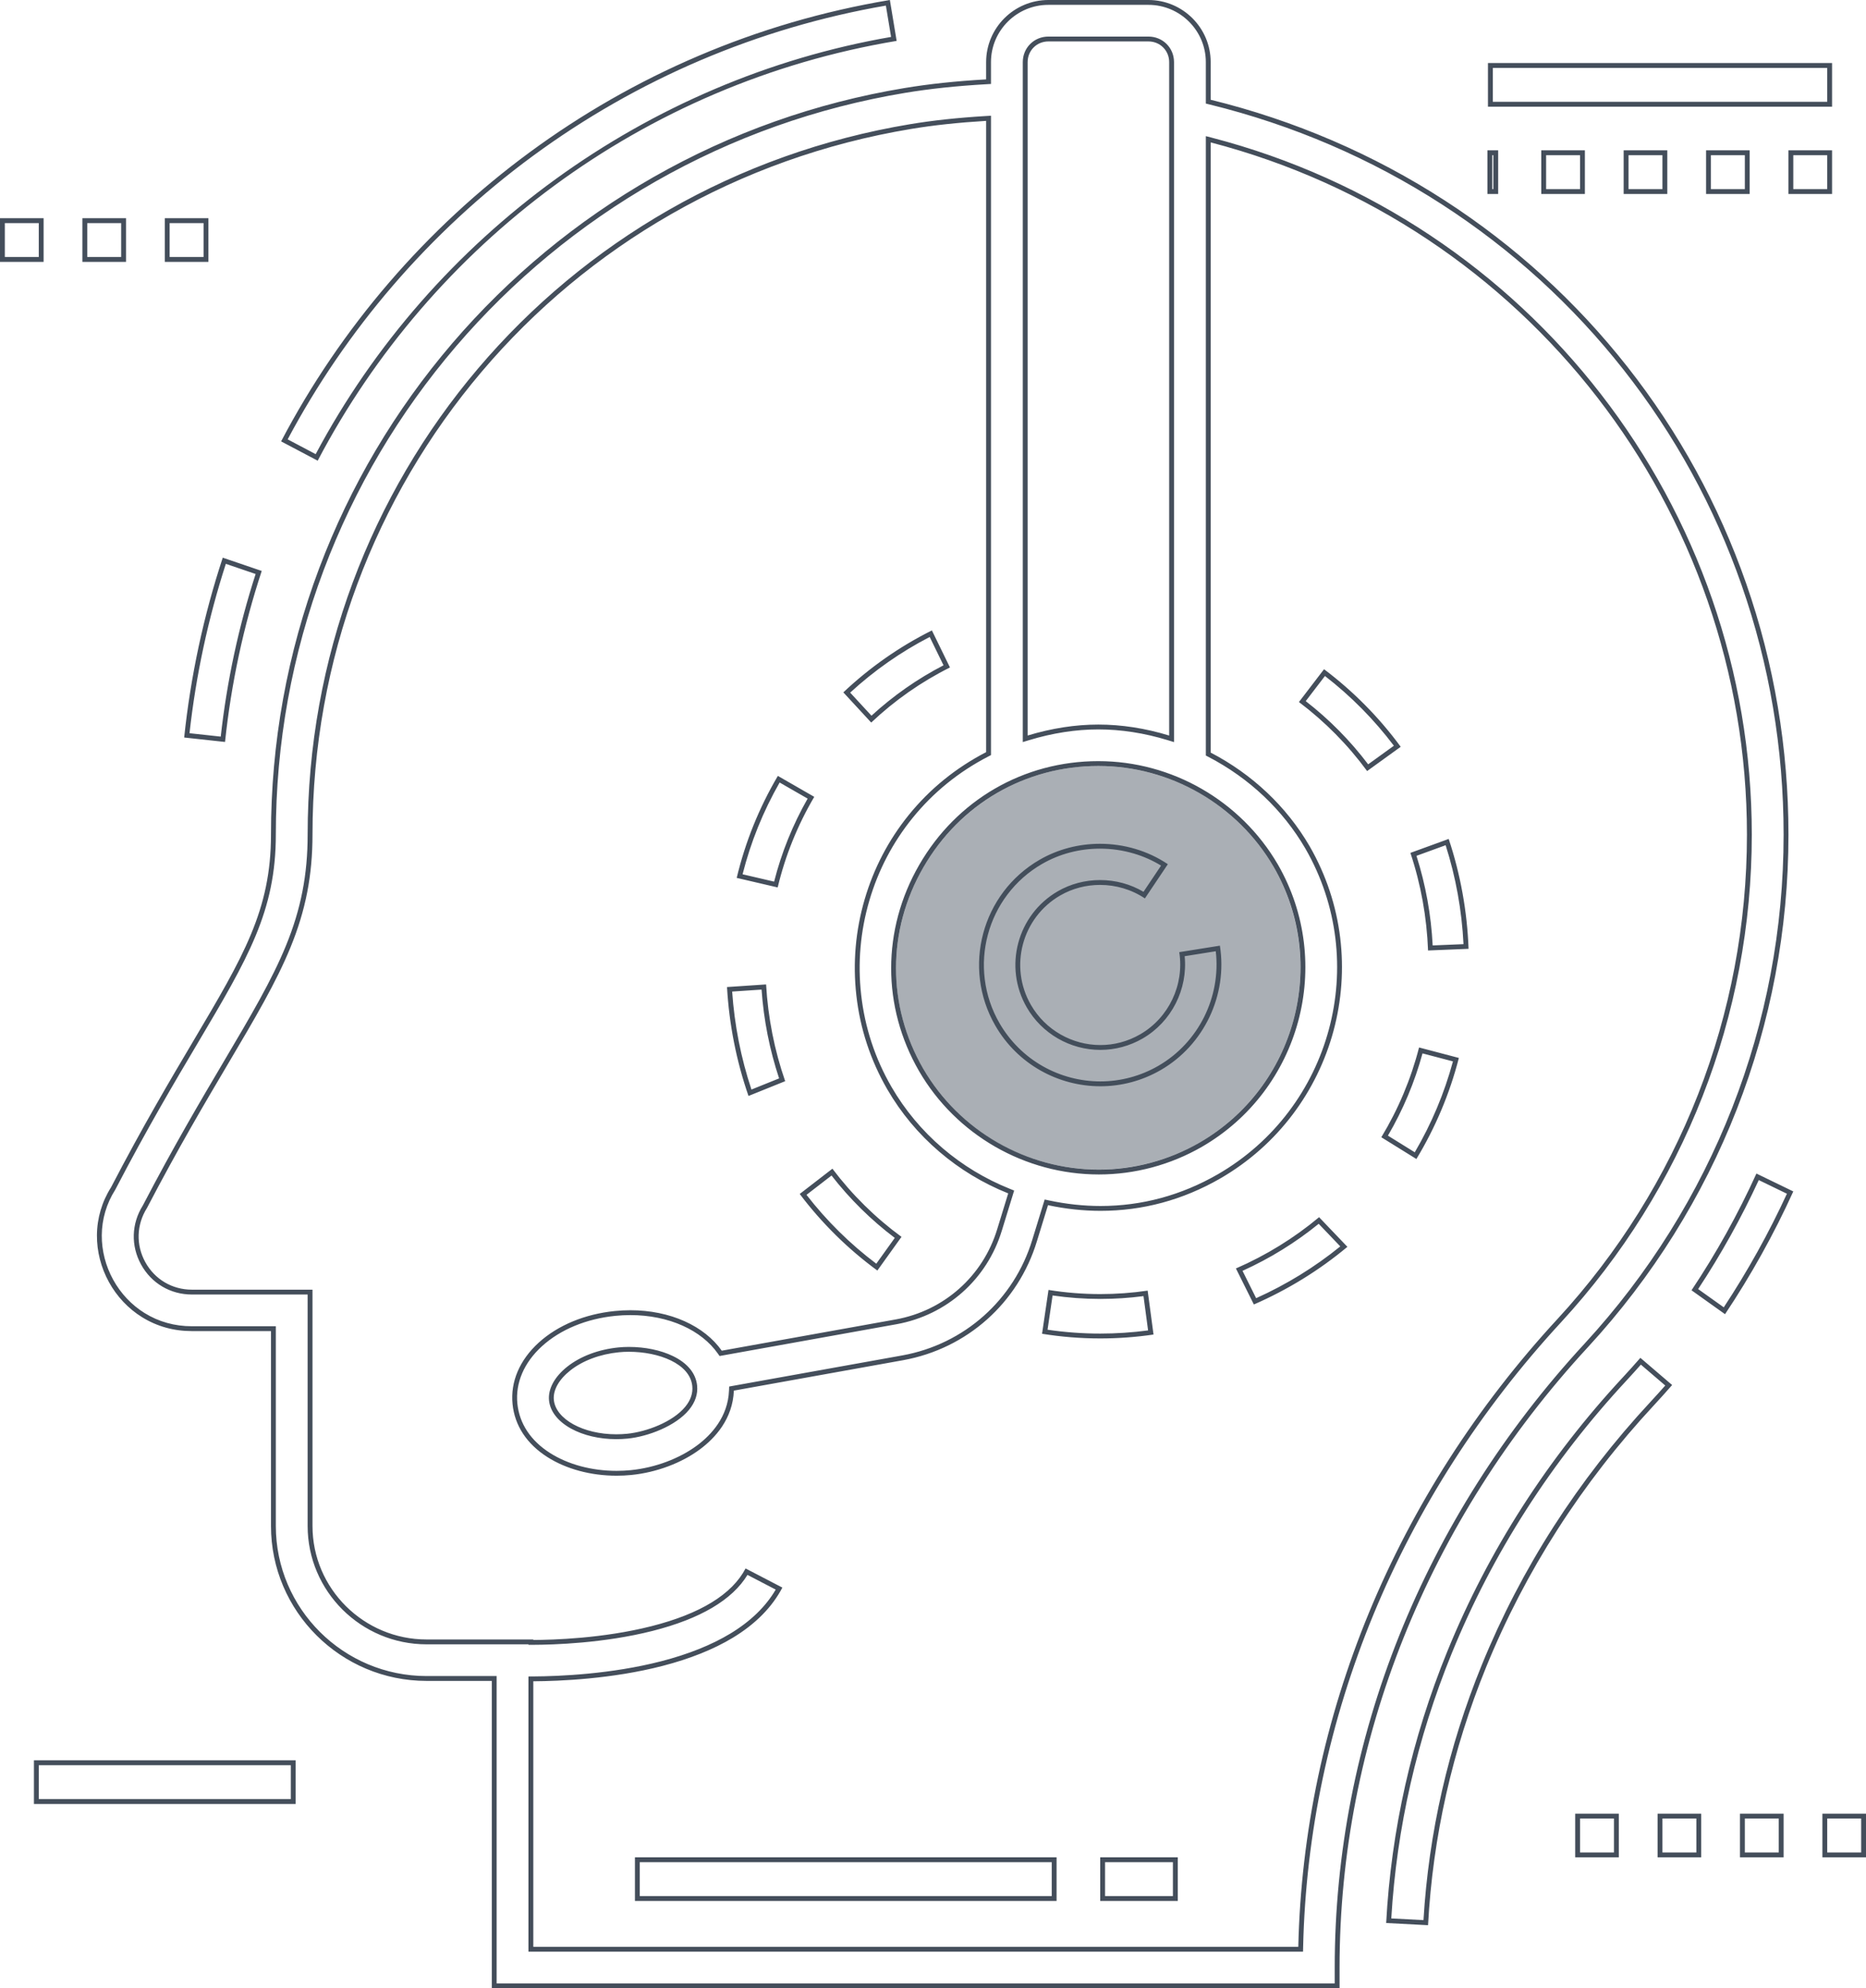 <svg xmlns="http://www.w3.org/2000/svg" width="385" height="410.001" viewBox="0 0 385 410.001">
  <g id="customer-support" transform="translate(385)">
    <g id="Combined_Shape" data-name="Combined Shape" fill="none" stroke-miterlimit="10">
      <path d="M-283.531,410h174.914v-4.271c0-46.724,18.211-92.17,51.276-127.965A155.5,155.5,0,0,0-16,172.113a156.693,156.693,0,0,0-8.733-51.82A154.17,154.17,0,0,0-49.221,75.645a154.874,154.874,0,0,0-37.68-34.3A158.213,158.213,0,0,0-135.209,20.57V12.812A12.844,12.844,0,0,0-148.055,0h-20.638a12.844,12.844,0,0,0-12.846,12.812V16.37a157.386,157.386,0,0,0-16.887,1.8,155.873,155.873,0,0,0-51.811,18.391,157.184,157.184,0,0,0-22.235,15.356,157.3,157.3,0,0,0-19.193,18.857,155.159,155.159,0,0,0-27.474,46.4,155.356,155.356,0,0,0-9.952,54.947c0,15.532-5.685,25.121-16.007,42.529-4.657,7.852-10.452,17.626-16.995,30.2A18.64,18.64,0,0,0-365,254.73a19.813,19.813,0,0,0,2.47,9.639,19.655,19.655,0,0,0,6.837,7.246,19.237,19.237,0,0,0,10.289,2.872h16.314v40.189a32.067,32.067,0,0,0,32.114,31.946h13.445V410h0ZM-24.564,172.113a146.992,146.992,0,0,1-39.078,99.866,208.819,208.819,0,0,0-22.346,28.877,201.094,201.094,0,0,0-16.564,31.707,194.762,194.762,0,0,0-10.481,33.784,190.291,190.291,0,0,0-4.1,35.111H-274.967V346.7a114.942,114.942,0,0,0,26.64-3.163,54.484,54.484,0,0,0,14.518-5.81,26.807,26.807,0,0,0,10.23-10.348l-7.593-3.946c-2.791,5.341-9.327,9.348-19.428,11.91a107.029,107.029,0,0,1-24.367,2.837v-.1h-22.009a23.5,23.5,0,0,1-23.55-23.4v-48.73H-345.4a10.829,10.829,0,0,1-9.612-5.667,10.864,10.864,0,0,1,.348-11.189c6.385-12.244,11.917-21.6,16.8-29.849,5.5-9.3,9.84-16.637,12.8-23.867a58.656,58.656,0,0,0,4.544-23.259A147.112,147.112,0,0,1-197.019,26.59a149.053,149.053,0,0,1,15.483-1.666V155.1a49.847,49.847,0,0,0-15.968,12.96,49.632,49.632,0,0,0-9.092,17.38,50.155,50.155,0,0,0-1.72,19.8,49.6,49.6,0,0,0,6.384,19.386,49.758,49.758,0,0,0,10.751,12.884,50.881,50.881,0,0,0,14.2,8.574l-2.267,7.369a26.748,26.748,0,0,1-20.91,18.618l-35.925,6.451a18.516,18.516,0,0,0-7.648-6.069,27.47,27.47,0,0,0-11.191-2.273c-1.06,0-2.142.054-3.217.162a27.406,27.406,0,0,0-15.7,6.514c-3.944,3.584-5.863,8.082-5.4,12.667.447,4.443,2.931,8.224,7.185,10.931a26.894,26.894,0,0,0,14.295,3.846c1.008,0,2.025-.05,3.022-.15a29.218,29.218,0,0,0,14.22-5.329c3.041-2.272,6.714-6.21,6.941-12.067l34.955-6.277a35.267,35.267,0,0,0,27.574-24.534l2.286-7.428a52,52,0,0,0,10.854,1.167,48.917,48.917,0,0,0,24.667-6.663,50.273,50.273,0,0,0,18.445-68.55,50.434,50.434,0,0,0-20.4-19.283V29.366A147.655,147.655,0,0,1-24.564,172.113Zm-217.6,113.713a5.7,5.7,0,0,1-1.438,4.248c-2.565,3.136-7.978,5.182-12,5.583-.747.074-1.5.112-2.249.112-6.822,0-12.479-3.114-12.878-7.089-.2-2.005,1.043-4.225,3.415-6.092a19.457,19.457,0,0,1,10.025-3.739c.658-.065,1.345-.1,2.043-.1C-249.1,278.751-242.631,281.182-242.165,285.827Zm119.946-107.073a41.714,41.714,0,0,1-15.316,56.878,41.7,41.7,0,0,1-20.742,5.557,42.018,42.018,0,0,1-36.242-20.83,41.061,41.061,0,0,1,.03-41.49,41.293,41.293,0,0,1,36.105-20.915A42.018,42.018,0,0,1-122.219,178.754ZM-143.772,12.812V151.677a50.072,50.072,0,0,0-14.612-2.264,50.352,50.352,0,0,0-14.589,2.262V12.812a4.231,4.231,0,0,1,4.282-4.27h20.638A4.23,4.23,0,0,1-143.772,12.812Zm65.414,330.924a177.7,177.7,0,0,1,34.643-54q1.9-2.043,3.716-4.134L-46.553,280q-1.727,1.986-3.525,3.926a186.253,186.253,0,0,0-36.3,56.593A172.574,172.574,0,0,0-99,396.544l8.64.456A164,164,0,0,1-78.359,343.736ZM-167,392v-9h-87v9Zm25,0v-9h-16v9Zm91-9v-9h-9v9Zm17,0v-9h-9v9Zm17,0v-9h-9v9Zm17,0v-9H-9v9Zm-324-11v-9h-54v9Zm177-96.8-1.21-9.055A67.559,67.559,0,0,1-168.67,266l-1.33,9.038a75.575,75.575,0,0,0,12.017.962A75.948,75.948,0,0,0-147,275.2Zm132-29.512L-22.608,242A169.947,169.947,0,0,1-36,266.072L-29.085,271A178.43,178.43,0,0,0-15,245.687Zm-92,11.423L-112.842,251A70.85,70.85,0,0,1-130,261.572l3.7,7.429A79.809,79.809,0,0,0-107,257.109Zm-92-2.056A68.828,68.828,0,0,1-213.253,241L-220,246.208A77.332,77.332,0,0,0-203.981,262Zm115-36.895L-92.214,216A68.775,68.775,0,0,1-100,234.514L-92.764,239A77.317,77.317,0,0,0-84,218.159Zm-139,4.793A73.774,73.774,0,0,1-226.937,203l-8.063.54A82.96,82.96,0,0,0-230.566,226Zm77.508-2.308a25.2,25.2,0,0,0,12.185-25.636l-8.386,1.337a16.645,16.645,0,0,1-8.048,16.936,16.508,16.508,0,0,1-22.551-6.05,16.545,16.545,0,0,1,6.041-22.576,16.68,16.68,0,0,1,17.471.61l4.736-7.059a25.313,25.313,0,0,0-26.456-.915,25.056,25.056,0,0,0-9.148,34.191A25,25,0,0,0-157.962,224,24.842,24.842,0,0,0-145.492,220.644ZM-82,195.655A81.342,81.342,0,0,0-86.1,173l-7.9,2.873A72.329,72.329,0,0,1-90.358,196Zm-135-31.338L-224.509,160A76.177,76.177,0,0,0-233,181.031l8.456,1.969A67.707,67.707,0,0,1-217,164.317ZM-96,154a77.311,77.311,0,0,0-15.818-16L-117,144.767A68.767,68.767,0,0,1-102.93,159Zm-235-36.26L-339.041,115A177.875,177.875,0,0,0-347,152.084l8.43.916A169.222,169.222,0,0,1-331,117.736Zm142,19.9L-192.728,130A76.1,76.1,0,0,0-211,142.775l5.752,6.225A67.624,67.624,0,0,1-189,137.639ZM-200,8.433-201.4,0A174.5,174.5,0,0,0-327,91.018L-319.453,95A166.024,166.024,0,0,1-200,8.433ZM-376,54V45h-9v9Zm17,0V45h-9v9Zm17,0V45h-9v9ZM-75.89,40V31h-2.22v9ZM-58,40V31h-9v9Zm17,0V31h-9v9Zm17,0V31h-9v9Zm17,0V31h-9v9Zm0-18V13H-78v9Z" stroke="none"/>
      <path d="M -109.616 409 L -109.616 405.729 C -109.616 358.753 -91.312 313.066 -58.076 277.087 C -31.588 248.351 -17 211.071 -17 172.113 C -17 154.424 -19.919 137.1 -25.677 120.623 C -31.289 104.558 -39.475 89.634 -50.007 76.264 C -60.527 62.908 -73.123 51.441 -87.444 42.184 C -102.108 32.705 -118.258 25.76 -135.447 21.542 L -136.209 21.355 L -136.209 20.57 L -136.209 12.812 C -136.209 6.299 -141.523 1 -148.055 1 L -168.692 1 C -175.224 1 -180.538 6.299 -180.538 12.812 L -180.538 16.37 L -180.538 17.315 L -181.481 17.368 C -187.688 17.724 -193.177 18.307 -198.261 19.152 C -216.442 22.171 -233.763 28.319 -249.741 37.425 C -257.502 41.848 -264.935 46.982 -271.834 52.683 C -278.699 58.357 -285.115 64.661 -290.904 71.419 C -302.674 85.158 -311.858 100.668 -318.202 117.519 C -324.764 134.942 -328.09 153.31 -328.09 172.113 C -328.09 187.92 -333.826 197.593 -344.238 215.153 C -348.886 222.992 -354.672 232.749 -361.205 245.307 L -361.225 245.345 L -361.248 245.381 C -363.028 248.184 -363.979 251.419 -364 254.736 C -364.019 257.895 -363.208 261.06 -361.653 263.887 C -360.096 266.721 -357.853 269.099 -355.166 270.764 C -352.25 272.571 -348.965 273.487 -345.404 273.487 L -329.089 273.487 L -328.089 273.487 L -328.089 274.487 L -328.089 314.675 C -328.089 331.739 -314.132 345.622 -296.976 345.622 L -283.531 345.622 L -282.531 345.622 L -282.531 346.622 L -282.531 409 L -109.616 409 M -224.951 327.792 L -230.778 324.764 C -233.932 329.933 -240.511 333.815 -250.355 336.311 C -260.441 338.869 -270.925 339.169 -274.965 339.179 L -275.967 339.181 L -275.967 339.08 L -296.976 339.08 C -310.513 339.08 -321.526 328.132 -321.526 314.675 L -321.526 266.945 L -345.404 266.945 C -349.837 266.945 -353.757 264.633 -355.892 260.76 C -358.024 256.889 -357.89 252.343 -355.535 248.59 C -349.147 236.342 -343.614 226.987 -338.731 218.73 C -333.254 209.471 -328.929 202.157 -325.996 194.993 C -322.904 187.442 -321.526 180.386 -321.526 172.113 C -321.526 99.182 -269.232 37.566 -197.183 25.604 C -192.516 24.828 -187.418 24.279 -181.597 23.926 L -180.536 23.862 L -180.536 24.925 L -180.536 155.101 L -180.536 155.709 L -181.077 155.989 C -187.202 159.156 -192.468 163.429 -196.727 168.69 C -200.804 173.726 -203.802 179.456 -205.636 185.721 C -207.491 192.058 -208.059 198.589 -207.322 205.133 C -206.565 211.867 -204.46 218.258 -201.067 224.129 C -198.298 228.9 -194.753 233.148 -190.531 236.755 C -186.384 240.299 -181.701 243.127 -176.611 245.161 L -175.756 245.503 L -176.027 246.384 L -178.292 253.749 C -181.338 263.786 -189.648 271.186 -199.982 273.061 L -235.908 279.513 L -236.536 279.625 L -236.903 279.103 C -238.565 276.735 -241.069 274.754 -244.143 273.372 C -247.321 271.942 -251.049 271.186 -254.924 271.186 C -255.955 271.186 -257.004 271.239 -258.042 271.343 C -264.015 271.94 -269.388 274.163 -273.173 277.603 C -276.877 280.968 -278.682 285.169 -278.255 289.43 C -277.84 293.559 -275.514 297.081 -271.528 299.618 C -267.792 301.997 -262.906 303.307 -257.771 303.307 C -256.794 303.307 -255.811 303.258 -254.848 303.162 C -249.823 302.659 -244.822 300.788 -241.127 298.027 C -238.26 295.885 -234.799 292.184 -234.587 286.722 L -234.556 285.919 L -233.765 285.776 L -198.811 279.499 C -186.041 277.18 -175.773 268.045 -172.014 255.655 L -169.728 248.227 L -169.459 247.352 L -168.563 247.544 C -165.012 248.303 -161.43 248.689 -157.918 248.689 C -149.415 248.689 -141.284 246.492 -133.751 242.16 C -110.246 228.588 -102.136 198.449 -115.671 174.979 C -120.322 167.001 -127.237 160.466 -135.669 156.08 L -136.208 155.799 L -136.208 155.192 L -136.208 29.366 L -136.208 28.073 L -134.956 28.398 C -69.37 45.454 -23.564 104.551 -23.564 172.113 C -23.564 209.425 -37.536 245.133 -62.907 272.658 C -71.176 281.609 -78.658 291.277 -85.146 301.395 C -91.584 311.436 -97.13 322.05 -101.628 332.944 C -106.123 343.831 -109.631 355.139 -112.055 366.554 C -114.495 378.048 -115.867 389.798 -116.132 401.48 L -116.154 402.458 L -117.131 402.458 L -274.967 402.458 L -275.967 402.458 L -275.967 401.458 L -275.967 346.7 L -275.967 345.706 L -274.973 345.7 C -269.523 345.668 -258.846 345.218 -248.577 342.568 C -242.991 341.126 -238.196 339.209 -234.327 336.87 C -230.152 334.347 -227.003 331.296 -224.951 327.792 M -255.246 277.751 C -251.888 277.751 -248.653 278.424 -246.138 279.647 C -243.141 281.105 -241.423 283.207 -241.17 285.726 C -240.994 287.469 -241.552 289.145 -242.829 290.708 C -245.567 294.054 -251.277 296.231 -255.503 296.652 C -256.285 296.73 -257.075 296.769 -257.851 296.769 C -261.316 296.769 -264.629 295.995 -267.181 294.591 C -269.883 293.103 -271.497 291.039 -271.724 288.779 C -271.96 286.427 -270.578 283.883 -267.933 281.802 C -265.216 279.662 -261.471 278.26 -257.387 277.854 C -256.694 277.785 -255.974 277.751 -255.246 277.751 M -158.385 156.954 C -143.204 156.954 -129.015 165.114 -121.353 178.254 C -109.618 198.602 -116.654 224.73 -137.037 236.499 C -143.514 240.221 -150.859 242.188 -158.278 242.188 C -173.529 242.188 -187.747 234.016 -195.386 220.859 C -203.058 207.581 -203.047 191.696 -195.356 178.369 C -187.617 164.959 -173.796 156.954 -158.385 156.954 M -158.385 150.413 C -163.018 150.413 -167.829 151.159 -172.683 152.631 L -173.974 153.023 L -173.974 151.674 L -173.974 12.812 C -173.974 9.857 -171.653 7.542 -168.691 7.542 L -148.054 7.542 C -145.092 7.542 -142.772 9.857 -142.772 12.812 L -142.772 151.677 L -142.772 153.028 L -144.064 152.633 C -148.889 151.16 -153.707 150.413 -158.385 150.413 M -91.302 395.949 C -90.228 377.969 -86.187 360.282 -79.284 343.358 C -71.172 323.465 -59.451 305.196 -44.449 289.059 C -43.423 287.954 -42.407 286.83 -41.418 285.707 L -46.451 281.403 C -47.404 282.486 -48.375 283.56 -49.345 284.607 C -64.893 301.329 -77.042 320.268 -85.455 340.896 C -92.631 358.497 -96.832 376.896 -97.945 395.598 L -91.302 395.949 M -143 391 L -143 384 L -157 384 L -157 391 L -143 391 M -168 391 L -168 384 L -253 384 L -253 391 L -168 391 M -1 382 L -1 375 L -8 375 L -8 382 L -1 382 M -18 382 L -18 375 L -25 375 L -25 382 L -18 382 M -35 382 L -35 375 L -42 375 L -42 382 L -35 382 M -52 382 L -52 375 L -59 375 L -59 382 L -52 382 M -325 371 L -325 364 L -377 364 L -377 371 L -325 371 M -157.983 275 C -154.701 275 -151.388 274.78 -148.123 274.346 L -149.068 267.273 C -151.997 267.658 -154.988 267.853 -157.973 267.853 C -161.282 267.853 -164.592 267.614 -167.827 267.142 L -168.866 274.202 C -165.279 274.732 -161.623 275 -157.983 275 M -29.346 269.586 C -24.434 262.144 -20.055 254.272 -16.317 246.16 L -22.124 243.346 C -25.718 251.13 -29.92 258.682 -34.632 265.82 L -29.346 269.586 M -125.829 267.699 C -119.565 264.882 -113.732 261.295 -108.467 257.022 L -112.923 252.362 C -117.698 256.243 -122.976 259.501 -128.638 262.061 L -125.829 267.699 M -204.201 260.591 L -200.385 255.27 C -205.279 251.577 -209.662 247.256 -213.436 242.405 L -218.6 246.391 C -214.441 251.753 -209.603 256.523 -204.201 260.591 M -93.101 237.615 C -89.647 231.737 -87 225.441 -85.222 218.872 L -91.503 217.221 C -93.121 223.163 -95.518 228.86 -98.638 234.182 L -93.101 237.615 M -229.959 224.677 L -224.251 222.378 C -226.212 216.477 -227.428 210.326 -227.871 204.065 L -233.939 204.472 C -233.46 211.385 -232.123 218.172 -229.959 224.677 M -157.962 223 C -153.775 223 -149.636 221.886 -145.993 219.778 C -137.728 215.001 -133.06 205.606 -134.158 196.157 L -140.577 197.18 C -139.895 203.985 -143.29 210.709 -149.24 214.147 C -151.903 215.688 -154.918 216.502 -157.96 216.502 C -164.218 216.503 -170.041 213.142 -173.158 207.731 C -177.989 199.363 -175.115 188.623 -166.753 183.79 C -164.14 182.277 -161.126 181.478 -158.035 181.478 C -154.835 181.478 -151.756 182.313 -149.07 183.902 L -145.444 178.497 C -147.175 177.438 -149.052 176.605 -151.037 176.015 C -153.304 175.341 -155.662 175 -158.045 175 C -162.295 175 -166.429 176.092 -170.001 178.158 C -172.806 179.779 -175.21 181.902 -177.146 184.469 C -179.015 186.948 -180.372 189.735 -181.179 192.751 C -181.985 195.767 -182.2 198.86 -181.818 201.943 C -181.423 205.135 -180.402 208.176 -178.784 210.983 C -176.64 214.701 -173.542 217.777 -169.824 219.879 C -166.211 221.921 -162.109 223 -157.962 223 M -89.404 194.96 L -83.043 194.697 C -83.391 187.732 -84.63 180.878 -86.73 174.293 L -92.749 176.482 C -90.852 182.445 -89.728 188.652 -89.404 194.96 M -225.28 181.802 C -223.762 175.825 -221.441 170.075 -218.368 164.683 L -224.144 161.363 C -227.55 167.318 -230.117 173.674 -231.788 180.286 L -225.28 181.802 M -102.717 157.613 L -97.409 153.78 C -101.49 148.378 -106.267 143.548 -111.632 139.4 L -115.598 144.58 C -110.742 148.348 -106.415 152.725 -102.717 157.613 M -339.457 151.898 C -338.186 140.48 -335.766 129.208 -332.258 118.365 L -338.405 116.273 C -342.062 127.573 -344.581 139.311 -345.899 151.198 L -339.457 151.898 M -205.194 147.585 C -200.704 143.466 -195.712 139.976 -190.33 137.193 L -193.181 131.351 C -199.128 134.42 -204.641 138.276 -209.589 142.828 L -205.194 147.585 M -319.87 93.65 C -295.758 48.398 -251.506 16.329 -201.149 7.614 L -202.222 1.154 C -215.38 3.427 -228.252 7.224 -240.498 12.444 C -252.726 17.657 -264.374 24.305 -275.119 32.206 C -285.711 39.994 -295.434 49.003 -304.017 58.982 C -312.376 68.7 -319.65 79.333 -325.648 90.601 L -319.87 93.65 M -343 53 L -343 46 L -350 46 L -350 53 L -343 53 M -360 53 L -360 46 L -367 46 L -367 53 L -360 53 M -377 53 L -377 46 L -384 46 L -384 53 L -377 53 M -8 39 L -8 32 L -15 32 L -15 39 L -8 39 M -25 39 L -25 32 L -32 32 L -32 39 L -25 39 M -42 39 L -42 32 L -49 32 L -49 39 L -42 39 M -59 39 L -59 32 L -66 32 L -66 39 L -59 39 M -76.89 39 L -76.89 32 L -77.11 32 L -77.11 39 L -76.89 39 M -8 21 L -8 14 L -77 14 L -77 21 L -8 21 M -283.531 410.001 L -283.531 410 L -283.531 410.001 Z M -108.616 410 L -283.531 410 L -283.531 346.622 L -296.976 346.622 C -314.683 346.622 -329.089 332.291 -329.089 314.675 L -329.089 274.487 L -345.404 274.487 C -349.155 274.487 -352.616 273.52 -355.693 271.615 C -358.526 269.859 -360.89 267.353 -362.53 264.369 C -364.166 261.392 -365.02 258.06 -365 254.73 C -364.978 251.225 -363.973 247.807 -362.092 244.845 C -355.549 232.268 -349.754 222.495 -345.098 214.643 C -334.776 197.234 -329.09 187.645 -329.09 172.113 C -329.09 153.191 -325.742 134.704 -319.138 117.166 C -312.753 100.206 -303.509 84.595 -291.664 70.769 C -285.836 63.966 -279.379 57.622 -272.471 51.912 C -265.531 46.176 -258.05 41.009 -250.236 36.556 C -234.155 27.391 -216.723 21.204 -198.425 18.166 C -193.308 17.315 -187.784 16.727 -181.538 16.37 L -181.538 12.812 C -181.538 5.747 -175.775 2.454898276482709e-05 -168.692 2.454898276482709e-05 L -148.055 2.454898276482709e-05 C -140.971 2.454898276482709e-05 -135.209 5.747 -135.209 12.812 L -135.209 20.57 C -117.912 24.816 -101.659 31.805 -86.901 41.344 C -72.488 50.661 -59.81 62.201 -49.221 75.645 C -38.622 89.101 -30.382 104.123 -24.733 120.293 C -18.938 136.878 -16 154.312 -16 172.113 C -16 211.323 -30.682 248.844 -57.341 277.764 C -90.406 313.559 -108.616 359.005 -108.616 405.729 L -108.616 410 Z M -231.172 323.432 L -223.579 327.378 C -225.689 331.415 -229.13 334.897 -233.809 337.726 C -237.763 340.115 -242.648 342.07 -248.327 343.536 C -258.699 346.213 -269.47 346.667 -274.967 346.7 L -274.967 401.458 L -117.131 401.458 C -116.865 389.713 -115.486 377.9 -113.034 366.347 C -110.597 354.874 -107.071 343.507 -102.552 332.563 C -98.031 321.612 -92.458 310.945 -85.988 300.856 C -79.467 290.687 -71.949 280.972 -63.642 271.979 C -38.442 244.64 -24.564 209.173 -24.564 172.113 C -24.564 105.007 -70.062 46.307 -135.208 29.366 L -135.208 155.192 C -126.608 159.665 -119.553 166.333 -114.807 174.476 C -100.994 198.427 -109.269 229.179 -133.251 243.026 C -140.938 247.447 -149.237 249.689 -157.918 249.689 C -161.499 249.689 -165.151 249.296 -168.773 248.521 L -171.058 255.949 C -174.926 268.695 -185.492 278.096 -198.633 280.483 L -233.588 286.761 C -233.815 292.618 -237.487 296.555 -240.529 298.828 C -244.365 301.694 -249.548 303.637 -254.749 304.157 C -255.746 304.257 -256.763 304.307 -257.771 304.307 C -263.094 304.307 -268.171 302.941 -272.066 300.461 C -276.319 297.754 -278.803 293.973 -279.25 289.53 C -279.709 284.944 -277.79 280.446 -273.846 276.862 C -269.903 273.279 -264.325 270.966 -258.142 270.348 C -257.066 270.24 -255.984 270.186 -254.924 270.186 C -250.909 270.186 -247.039 270.972 -243.733 272.46 C -240.495 273.915 -237.85 276.014 -236.084 278.528 L -200.159 272.077 C -190.197 270.269 -182.185 263.135 -179.249 253.459 L -176.982 246.09 C -182.174 244.014 -186.952 241.129 -191.181 237.515 C -195.49 233.834 -199.107 229.499 -201.932 224.631 C -205.394 218.64 -207.543 212.117 -208.316 205.245 C -209.067 198.568 -208.489 191.905 -206.596 185.44 C -204.724 179.047 -201.665 173.2 -197.504 168.061 C -193.157 162.691 -187.784 158.331 -181.536 155.101 L -181.536 24.925 C -187.317 25.275 -192.382 25.819 -197.019 26.59 C -268.583 38.472 -320.526 99.673 -320.526 172.113 C -320.526 180.522 -321.927 187.695 -325.07 195.372 C -328.03 202.602 -332.372 209.943 -337.87 219.239 C -342.751 227.491 -348.283 236.845 -354.668 249.089 C -356.846 252.536 -356.976 256.719 -355.016 260.277 C -353.06 263.826 -349.467 265.945 -345.404 265.945 L -320.526 265.945 L -320.526 314.675 C -320.526 327.58 -309.961 338.08 -296.976 338.08 L -274.967 338.08 L -274.967 338.179 C -270.964 338.169 -260.575 337.872 -250.601 335.342 C -240.499 332.78 -233.963 328.773 -231.172 323.432 Z M -255.246 278.751 C -255.945 278.751 -256.631 278.784 -257.289 278.849 C -261.185 279.237 -264.745 280.564 -267.314 282.587 C -269.686 284.454 -270.93 286.674 -270.729 288.68 C -270.329 292.655 -264.673 295.769 -257.851 295.769 C -257.106 295.769 -256.349 295.731 -255.602 295.657 C -251.581 295.257 -246.168 293.21 -243.603 290.074 C -242.501 288.725 -242.016 287.296 -242.165 285.827 C -242.631 281.182 -249.098 278.751 -255.246 278.751 Z M -158.385 157.954 C -173.435 157.954 -186.932 165.772 -194.49 178.869 C -202.001 191.884 -202.011 207.393 -194.52 220.359 C -187.06 233.207 -173.174 241.188 -158.278 241.188 C -151.034 241.188 -143.861 239.267 -137.535 235.632 C -117.631 224.14 -110.76 198.624 -122.219 178.753 C -129.7 165.924 -143.558 157.954 -158.385 157.954 Z M -158.385 149.413 C -153.609 149.413 -148.693 150.174 -143.772 151.677 L -143.772 12.812 C -143.772 10.417 -145.652 8.542 -148.054 8.542 L -168.691 8.542 C -171.093 8.542 -172.974 10.417 -172.974 12.812 L -172.974 151.674 C -168.024 150.173 -163.116 149.413 -158.385 149.413 Z M -90.36 397 L -99 396.544 C -97.973 377.389 -93.728 358.538 -86.381 340.519 C -77.923 319.78 -65.709 300.739 -50.078 283.926 C -48.878 282.632 -47.704 281.324 -46.552 280 L -40 285.605 C -41.215 287.001 -42.452 288.377 -43.716 289.739 C -58.639 305.791 -70.294 323.96 -78.358 343.736 C -85.348 360.873 -89.384 378.795 -90.36 397 Z M -142 392 L -158 392 L -158 383 L -142 383 L -142 392 Z M -167 392 L -254 392 L -254 383 L -167 383 L -167 392 Z M -1.548365503367677e-06 383 L -9 383 L -9 374 L -1.548365503367677e-06 374 L -1.548365503367677e-06 383 Z M -17 383 L -26 383 L -26 374 L -17 374 L -17 383 Z M -34 383 L -43 383 L -43 374 L -34 374 L -34 383 Z M -51 383 L -60 383 L -60 374 L -51 374 L -51 383 Z M -324 372 L -378 372 L -378 363 L -324 363 L -324 372 Z M -157.983 276 C -162.007 276 -166.051 275.676 -170 275.038 L -168.67 266 C -165.156 266.568 -161.566 266.853 -157.973 266.853 C -154.702 266.853 -151.428 266.617 -148.21 266.143 L -147 275.198 C -150.621 275.729 -154.315 276 -157.983 276 Z M -29.085 271 L -36 266.072 C -30.91 258.457 -26.405 250.358 -22.608 242 L -15 245.686 C -18.993 254.477 -23.732 262.993 -29.085 271 Z M -126.298 269 L -130 261.572 C -123.764 258.859 -117.993 255.3 -112.842 251 L -107 257.109 C -112.793 261.946 -119.285 265.945 -126.298 269 Z M -203.981 262 C -210.056 257.551 -215.446 252.237 -220 246.208 L -213.253 241 C -209.201 246.365 -204.406 251.093 -199 255.054 L -203.981 262 Z M -92.764 239 L -100 234.514 C -96.508 228.746 -93.889 222.518 -92.214 216 L -84 218.159 C -85.883 225.497 -88.833 232.51 -92.764 239 Z M -230.566 226 C -233.067 218.795 -234.558 211.239 -235 203.54 L -226.937 203 C -226.544 209.843 -225.219 216.554 -223 222.952 L -230.566 226 Z M -157.962 224 C -166.613 224.001 -175.026 219.503 -179.65 211.483 C -186.546 199.523 -182.456 184.2 -170.501 177.292 C -166.692 175.088 -162.367 174 -158.045 174 C -153.116 174 -148.192 175.416 -144.045 178.207 L -148.781 185.266 C -151.528 183.418 -154.779 182.478 -158.035 182.478 C -160.882 182.478 -163.732 183.197 -166.252 184.656 C -174.138 189.213 -176.85 199.336 -172.292 207.231 C -169.287 212.447 -163.732 215.503 -157.961 215.502 C -155.184 215.502 -152.357 214.795 -149.741 213.281 C -143.856 209.881 -140.623 203.075 -141.693 196.345 L -133.307 195.008 C -131.686 205.193 -136.584 215.495 -145.492 220.644 C -149.426 222.919 -153.723 224 -157.962 224 Z M -90.358 196 C -90.619 189.118 -91.843 182.346 -94 175.873 L -86.099 173 C -83.67 180.29 -82.292 187.912 -82 195.655 L -90.358 196 Z M -224.545 183 L -233 181.031 C -231.241 173.652 -228.384 166.576 -224.509 160 L -217 164.317 C -220.442 170.158 -222.982 176.446 -224.545 183 Z M -102.93 159 C -106.897 153.598 -111.631 148.811 -117 144.767 L -111.819 138 C -105.782 142.543 -100.461 147.927 -96 153.996 L -102.93 159 Z M -338.57 153 L -347 152.084 C -345.671 139.447 -342.992 126.969 -339.041 115 L -331 117.736 C -334.757 129.115 -337.304 140.979 -338.57 153 Z M -205.248 149 L -211 142.775 C -205.545 137.624 -199.395 133.327 -192.728 130 L -189 137.639 C -194.926 140.595 -200.395 144.418 -205.248 149 Z M -319.453 95 L -327 91.018 C -302.41 44.172 -256.686 9.222 -201.399 2.454898276482709e-05 L -200 8.433 C -252.437 17.178 -296.008 50.349 -319.453 95 Z M -342 54 L -351 54 L -351 45 L -342 45 L -342 54 Z M -359 54 L -368 54 L -368 45 L -359 45 L -359 54 Z M -376 54 L -385 54 L -385 45 L -376 45 L -376 54 Z M -7 40 L -16 40 L -16 31 L -7 31 L -7 40 Z M -24 40 L -33 40 L -33 31 L -24 31 L -24 40 Z M -41 40 L -50 40 L -50 31 L -41 31 L -41 40 Z M -58 40 L -67 40 L -67 31 L -58 31 L -58 40 Z M -75.89 40 L -78.11 40 L -78.11 31 L -75.89 31 L -75.89 40 Z M -7 22 L -78 22 L -78 13 L -7 13 L -7 22 Z" stroke="none" fill="#444e5b"/>
    </g>
    <path id="Path_Copy_11" data-name="Path Copy 11" d="M-20.861,77.678A41.722,41.722,0,0,0-5.544,20.8,42.017,42.017,0,0,0-41.71,0C-73.586,0-93.883,34.65-77.844,62.4A41.846,41.846,0,0,0-20.861,77.678Z" transform="translate(-116.675 157.954)" fill="#444e5b" opacity="0.45"/>
  </g>
</svg>
